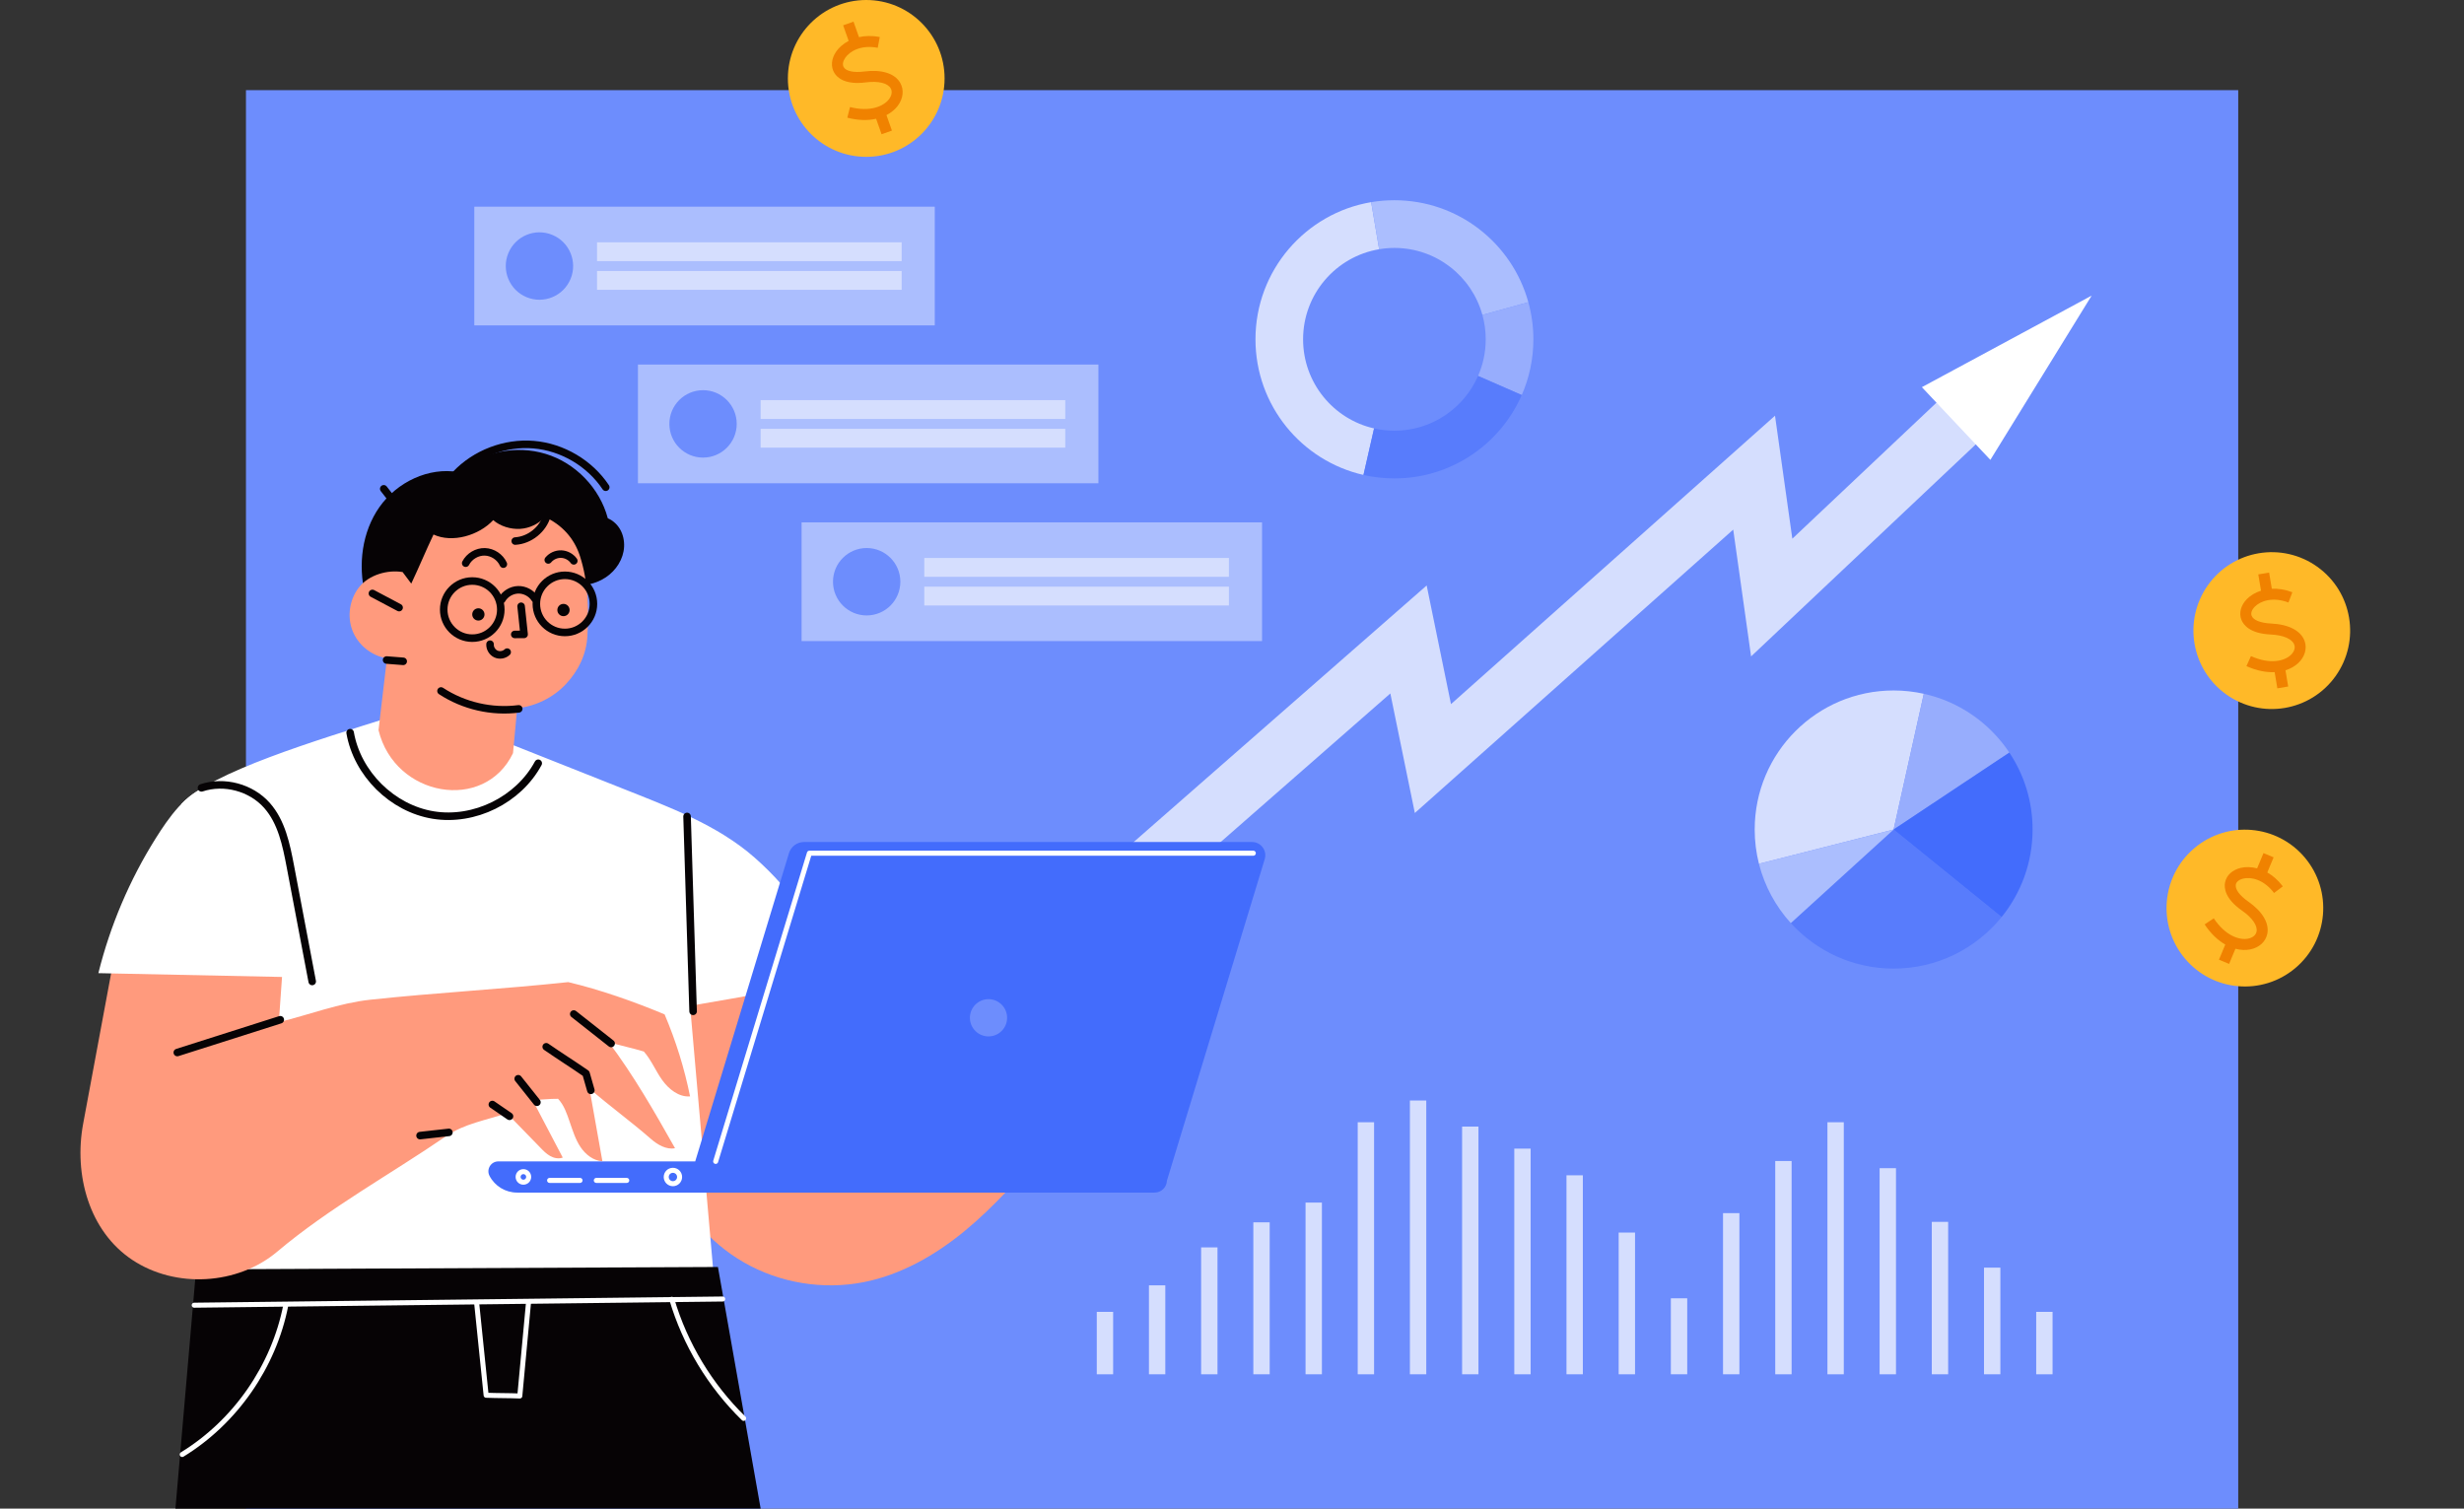 <svg width="490" height="300" viewBox="0 0 490 300" fill="none" xmlns="http://www.w3.org/2000/svg">
<rect x="0" y="0" width="490" height="300" fill="#333333" stroke="none"/>
<g clip-path="url(#clip0_1606_819)">
<path d="M445.102 17.925H48.914V300H445.102V17.925Z" fill="#6D8DFD"/>
<path d="M224.89 183.079L217.391 174.5L283.713 116.425L288.549 140.019L352.986 82.665L356.43 107.125L390.021 75.424L397.835 83.717L348.227 130.534L344.674 105.317L281.361 161.672L276.488 137.898L224.89 183.079Z" fill="#D5DEFE"/>
<path d="M395.811 91.448L415.951 58.786L382.191 76.991L395.811 91.448Z" fill="white"/>
<path d="M185.892 41.102H94.32V64.71H185.892V41.102Z" fill="#ABBEFE"/>
<path d="M113.465 55.469C114.88 52.049 113.258 48.128 109.84 46.711C106.423 45.294 102.506 46.919 101.09 50.339C99.675 53.759 101.297 57.68 104.715 59.096C108.132 60.513 112.049 58.889 113.465 55.469Z" fill="#6D8DFD"/>
<path d="M179.309 48.183H118.727V51.926H179.309V48.183Z" fill="#D5DEFE"/>
<path d="M179.309 53.887H118.727V57.63H179.309V53.887Z" fill="#D5DEFE"/>
<path d="M218.435 72.49H126.863V96.098H218.435V72.49Z" fill="#ABBEFE"/>
<path d="M139.81 90.996C143.509 90.996 146.507 87.995 146.507 84.293C146.507 80.592 143.509 77.591 139.81 77.591C136.112 77.591 133.113 80.592 133.113 84.293C133.113 87.995 136.112 90.996 139.81 90.996Z" fill="#6D8DFD"/>
<path d="M211.844 79.57H151.262V83.313H211.844V79.57Z" fill="#D5DEFE"/>
<path d="M211.844 85.274H151.262V89.017H211.844V85.274Z" fill="#D5DEFE"/>
<path d="M250.978 103.877H159.406V127.484H250.978V103.877Z" fill="#ABBEFE"/>
<path d="M172.349 122.384C176.048 122.384 179.046 119.383 179.046 115.681C179.046 111.979 176.048 108.979 172.349 108.979C168.651 108.979 165.652 111.979 165.652 115.681C165.652 119.383 168.651 122.384 172.349 122.384Z" fill="#6D8DFD"/>
<path d="M244.387 110.959H183.805V114.702H244.387V110.959Z" fill="#D5DEFE"/>
<path d="M244.387 116.662H183.805V120.405H244.387V116.662Z" fill="#D5DEFE"/>
<path d="M273.252 85.194L271.145 94.443C258.844 91.651 249.668 80.634 249.668 67.477C249.668 53.781 259.609 42.407 272.674 40.2L274.261 49.564C265.678 51.005 259.137 58.471 259.137 67.477C259.137 76.124 265.174 83.362 273.252 85.194Z" fill="#D5DEFE"/>
<path d="M303.931 60.092L294.795 62.625C292.68 54.938 285.643 49.304 277.297 49.304C276.263 49.304 275.246 49.394 274.262 49.565L272.676 40.201C274.173 39.949 275.718 39.818 277.297 39.818C290.004 39.818 300.71 48.4 303.931 60.092Z" fill="#ABBEFE"/>
<path d="M304.932 67.478C304.932 71.418 304.111 75.164 302.622 78.559L293.934 74.757C294.91 72.526 295.455 70.067 295.455 67.478C295.455 65.8 295.227 64.172 294.796 62.625L303.932 60.093C304.583 62.446 304.932 64.921 304.932 67.478Z" fill="#97ADFD"/>
<path d="M302.62 78.558C298.349 88.321 288.619 95.136 277.295 95.136C275.18 95.136 273.121 94.9 271.145 94.444L273.252 85.194C274.553 85.495 275.904 85.65 277.295 85.65C284.738 85.65 291.133 81.172 293.931 74.756L302.62 78.558Z" fill="#587CFC"/>
<path d="M382.576 137.964L376.572 164.956L349.791 171.771C349.238 169.588 348.945 167.309 348.945 164.956C348.945 149.689 361.311 137.305 376.572 137.305C378.631 137.305 380.64 137.533 382.576 137.964Z" fill="#D5DEFE"/>
<path d="M398.046 182.363C392.977 188.616 385.241 192.614 376.569 192.614C368.466 192.614 361.177 189.121 356.125 183.56L376.569 164.955L398.046 182.363Z" fill="#587CFC"/>
<path d="M399.585 149.656L376.57 164.955L382.574 137.964C389.644 139.527 395.696 143.81 399.585 149.656Z" fill="#97ADFD"/>
<path d="M404.206 164.955C404.206 171.551 401.895 177.608 398.047 182.363L376.57 164.955L399.585 149.656C402.505 154.037 404.206 159.297 404.206 164.955Z" fill="#436CFC"/>
<path d="M376.57 164.955L356.126 183.56C353.133 180.262 350.92 176.232 349.789 171.77L376.57 164.955Z" fill="#ABBEFE"/>
<path d="M221.363 260.873H218.109V273.285H221.363V260.873Z" fill="#D5DEFE"/>
<path d="M231.738 255.6H228.484V273.284H231.738V255.6Z" fill="#D5DEFE"/>
<path d="M242.117 248.053H238.863V273.285H242.117V248.053Z" fill="#D5DEFE"/>
<path d="M252.496 243.071H249.242V273.284H252.496V243.071Z" fill="#D5DEFE"/>
<path d="M262.879 239.144H259.625V273.284H262.879V239.144Z" fill="#D5DEFE"/>
<path d="M273.254 223.167H270V273.285H273.254V223.167Z" fill="#D5DEFE"/>
<path d="M283.633 218.843H280.379V273.284H283.633V218.843Z" fill="#D5DEFE"/>
<path d="M294.012 224.031H290.758V273.284H294.012V224.031Z" fill="#D5DEFE"/>
<path d="M304.391 228.413H301.137V273.285H304.391V228.413Z" fill="#D5DEFE"/>
<path d="M314.77 233.717H311.516V273.284H314.77V233.717Z" fill="#D5DEFE"/>
<path d="M325.149 245.105H321.895V273.285H325.149V245.105Z" fill="#D5DEFE"/>
<path d="M335.528 258.177H332.273V273.283H335.528V258.177Z" fill="#D5DEFE"/>
<path d="M345.903 241.241H342.648V273.284H345.903V241.241Z" fill="#D5DEFE"/>
<path d="M356.285 230.875H353.031V273.285H356.285V230.875Z" fill="#D5DEFE"/>
<path d="M366.664 223.167H363.41V273.285H366.664V223.167Z" fill="#D5DEFE"/>
<path d="M377.043 232.302H373.789V273.285H377.043V232.302Z" fill="#D5DEFE"/>
<path d="M387.418 242.979H384.164V273.284H387.418V242.979Z" fill="#D5DEFE"/>
<path d="M397.801 252.079H394.547V273.284H397.801V252.079Z" fill="#D5DEFE"/>
<path d="M408.18 260.873H404.926V273.285H408.18V260.873Z" fill="#D5DEFE"/>
<path d="M172.261 31.189C180.866 31.189 187.842 24.207 187.842 15.595C187.842 6.982 180.866 0 172.261 0C163.656 0 156.68 6.982 156.68 15.595C156.68 24.207 163.656 31.189 172.261 31.189Z" fill="#FFB928"/>
<path d="M179.016 16.465C177.932 14.593 175.328 13.773 171.873 14.216C169.798 14.481 168.271 14.165 167.788 13.368C167.495 12.886 167.61 12.181 168.094 11.483C169 10.176 171.234 8.874 174.548 9.505L174.956 7.358C173.401 7.062 172.017 7.114 170.818 7.384L169.732 4.308L167.673 5.035L168.765 8.131C167.665 8.709 166.829 9.473 166.299 10.238C165.309 11.666 165.167 13.262 165.921 14.503C166.484 15.431 168.042 16.91 172.149 16.384C174.652 16.063 176.512 16.504 177.125 17.562C177.478 18.172 177.354 18.98 176.791 19.723C175.756 21.095 173.103 22.327 169.037 21.29L168.498 23.407C170.74 23.979 172.653 23.97 174.227 23.618L175.313 26.697L177.372 25.97L176.285 22.887C177.258 22.384 178.012 21.733 178.533 21.041C179.627 19.595 179.812 17.841 179.016 16.465Z" fill="#F08200"/>
<path d="M464.462 134.453C469.458 127.441 467.829 117.702 460.822 112.702C453.816 107.701 444.086 109.332 439.09 116.345C434.093 123.357 435.723 133.096 442.729 138.096C449.736 143.097 459.466 141.466 464.462 134.453Z" fill="#FFB928"/>
<path d="M458.292 127.443C457.546 125.411 455.124 124.154 451.644 123.994C449.555 123.897 448.106 123.321 447.767 122.453C447.561 121.928 447.796 121.254 448.394 120.649C449.511 119.517 451.936 118.621 455.092 119.814L455.864 117.771C454.383 117.21 453.011 117.022 451.783 117.08L451.245 113.862L449.091 114.223L449.633 117.462C448.45 117.841 447.495 118.45 446.841 119.111C445.619 120.347 445.204 121.894 445.733 123.247C446.128 124.258 447.408 125.984 451.544 126.175C454.065 126.291 455.821 127.046 456.242 128.194C456.485 128.856 456.223 129.63 455.541 130.266C454.284 131.438 451.459 132.194 447.633 130.47L446.736 132.463C448.847 133.413 450.732 133.735 452.344 133.66L452.883 136.88L455.036 136.52L454.497 133.295C455.541 132.967 456.395 132.456 457.029 131.865C458.354 130.63 458.838 128.934 458.292 127.443Z" fill="#F08200"/>
<path d="M456.464 192.505C463.046 186.957 463.887 177.119 458.343 170.532C452.8 163.945 442.971 163.103 436.389 168.651C429.808 174.199 428.967 184.037 434.51 190.624C440.054 197.211 449.883 198.053 456.464 192.505Z" fill="#FFB928"/>
<path d="M450.874 185.738C451.325 183.622 449.944 181.265 447.084 179.274C445.368 178.078 444.448 176.817 444.623 175.903C444.729 175.348 445.286 174.903 446.114 174.71C447.663 174.348 450.192 174.883 452.226 177.576L453.968 176.259C453.014 174.994 451.952 174.104 450.883 173.498L452.14 170.488L450.126 169.646L448.86 172.675C447.657 172.365 446.525 172.371 445.619 172.582C443.927 172.976 442.753 174.063 442.48 175.491C442.275 176.557 442.44 178.7 445.838 181.067C447.908 182.51 448.994 184.086 448.738 185.282C448.591 185.971 447.957 186.487 447.042 186.66C445.355 186.982 442.561 186.115 440.241 182.615L438.422 183.824C439.702 185.754 441.126 187.031 442.53 187.828L441.272 190.84L443.286 191.682L444.546 188.666C445.604 188.946 446.6 188.969 447.45 188.807C449.231 188.469 450.542 187.293 450.874 185.738Z" fill="#F08200"/>
<path d="M177.843 189.454C160.245 191.205 143.279 193.383 125.68 195.132C126.28 207.733 128.376 220.749 132.591 232.638C135.325 240.345 140.892 247.01 147.987 251.067C155.082 255.124 163.646 256.54 171.667 254.982C179.13 253.533 185.944 249.636 191.818 244.808C197.692 239.98 202.723 234.221 207.724 228.492L177.843 189.454Z" fill="#FF9A7D"/>
<path d="M166.828 194.842C163.343 185.533 157.532 177.107 150.069 170.546C142.608 163.985 132.978 160.464 123.752 156.783C116.033 153.705 108.205 150.63 100.487 147.551C96.642 151.484 90.456 152.925 85.272 151.094C83.387 150.428 81.619 149.347 80.347 147.806C79.076 146.264 78.043 144.382 78.261 142.395C62.766 147.28 42.025 153.506 36.043 159.9C38.61 162.844 40.826 166.009 43.392 168.953C42.022 196.642 40.167 224.648 38.797 252.337L141.896 253.308C140.387 236.029 138.74 217.295 137.232 200.015C148.944 198.025 155.116 196.833 166.828 194.842Z" fill="white"/>
<path d="M69.629 145.699C71.041 153.859 78 160.752 86.167 162.079C94.334 163.407 103.115 159.074 107.035 151.781" stroke="#060305" stroke-width="1.5" stroke-miterlimit="10" stroke-linecap="round" stroke-linejoin="round"/>
<path d="M137.834 201.112C137.434 188.193 137.033 175.275 136.633 162.356" stroke="#060305" stroke-width="1.5" stroke-miterlimit="10" stroke-linecap="round" stroke-linejoin="round"/>
<path d="M142.771 251.948L151.266 300H34.887L38.995 252.427L142.771 251.948Z" fill="#060305"/>
<path d="M38.625 259.549C73.655 259.139 108.685 258.728 143.715 258.317" stroke="white" stroke-miterlimit="10" stroke-linecap="round" stroke-linejoin="round"/>
<path d="M94.801 259.223C95.425 265.301 96.049 271.379 96.673 277.456C98.97 277.548 101.074 277.509 103.37 277.601C103.979 271.416 104.475 265.383 105.084 259.198" stroke="white" stroke-miterlimit="10" stroke-linecap="round" stroke-linejoin="round"/>
<path d="M133.594 258.371C136.244 267.307 141.214 275.545 147.882 282.053" stroke="white" stroke-miterlimit="10" stroke-linecap="round" stroke-linejoin="round"/>
<path d="M36.234 289.236C46.816 282.753 54.484 271.689 56.845 259.499" stroke="white" stroke-miterlimit="10" stroke-linecap="round" stroke-linejoin="round"/>
<path d="M99.099 230.953H138.253L156.895 169.664C157.297 168.342 158.515 167.439 159.894 167.439H248.987C250.757 167.439 252.023 169.15 251.507 170.845L232.076 234.733H232.062C232.041 236.073 230.952 237.154 229.608 237.154H102.822C100.525 237.154 98.418 235.878 97.353 233.841C96.665 232.528 97.617 230.953 99.099 230.953Z" fill="#436CFC"/>
<path d="M196.578 206.097C198.621 206.097 200.277 204.439 200.277 202.395C200.277 200.35 198.621 198.692 196.578 198.692C194.535 198.692 192.879 200.35 192.879 202.395C192.879 204.439 194.535 206.097 196.578 206.097Z" fill="#6D8DFD"/>
<path d="M142.32 230.954L160.962 169.664H249.237" stroke="white" stroke-miterlimit="10" stroke-linecap="round" stroke-linejoin="round"/>
<path d="M133.818 235.385C134.552 235.385 135.147 234.789 135.147 234.054C135.147 233.319 134.552 232.724 133.818 232.724C133.083 232.724 132.488 233.319 132.488 234.054C132.488 234.789 133.083 235.385 133.818 235.385Z" stroke="white" stroke-miterlimit="10" stroke-linecap="round" stroke-linejoin="round"/>
<path d="M104.085 235.088C104.664 235.088 105.134 234.618 105.134 234.038C105.134 233.458 104.664 232.987 104.085 232.987C103.505 232.987 103.035 233.458 103.035 234.038C103.035 234.618 103.505 235.088 104.085 235.088Z" stroke="white" stroke-miterlimit="10" stroke-linecap="round" stroke-linejoin="round"/>
<path d="M115.348 234.733H109.297" stroke="white" stroke-miterlimit="10" stroke-linecap="round" stroke-linejoin="round"/>
<path d="M124.636 234.733H118.586" stroke="white" stroke-miterlimit="10" stroke-linecap="round" stroke-linejoin="round"/>
<path d="M128.033 209.103C129.524 210.78 130.371 212.946 131.68 214.769C132.989 216.593 134.992 218.203 137.228 218.026C136.096 212.398 134.408 206.999 132.165 201.716C126.067 199.173 119.432 196.829 113.004 195.3C100.063 196.69 86.6 197.408 73.66 198.797C67.428 199.466 61.543 201.779 55.452 203.257C55.723 199.137 56.048 195.075 56.32 190.955L22.762 189.991C20.687 201.148 18.611 212.306 16.536 223.463C14.647 233.619 17.716 244.834 26.316 250.545C34.916 256.258 47.25 255.55 55.141 248.893C65.453 240.193 77.613 233.546 88.741 225.919C92.371 223.431 96.623 222.794 100.784 221.364C103.032 223.697 105.177 225.855 107.425 228.188C108.029 228.815 108.644 229.451 109.403 229.877C110.161 230.304 111.097 230.499 111.911 230.191C109.961 226.425 107.834 222.471 105.883 218.705C107.606 218.736 109.257 218.472 110.98 218.503C112.203 219.826 112.713 221.424 113.303 223.127C113.894 224.829 114.43 226.581 115.43 228.079C116.43 229.578 117.999 230.818 119.796 230.926C118.95 226.235 118.066 221.145 117.22 216.454C121.251 219.989 125.423 222.958 129.455 226.493C130.755 227.633 132.545 228.68 134.238 228.328C130.194 221.156 125.983 213.795 121.027 207.222C123.413 207.95 125.648 208.375 128.033 209.103Z" fill="#FF9A7D"/>
<path d="M55.737 202.782C48.911 204.955 42.084 207.129 35.258 209.302" stroke="#060305" stroke-width="1.5" stroke-miterlimit="10" stroke-linecap="round" stroke-linejoin="round"/>
<path d="M97.91 219.64C99.047 220.422 100.186 221.205 101.323 221.986" stroke="#060305" stroke-width="1.5" stroke-miterlimit="10" stroke-linecap="round" stroke-linejoin="round"/>
<path d="M89.267 225.183C87.355 225.396 85.443 225.608 83.531 225.822" stroke="#060305" stroke-width="1.5" stroke-miterlimit="10" stroke-linecap="round" stroke-linejoin="round"/>
<path d="M103.051 214.514C104.292 216.074 105.534 217.634 106.775 219.195" stroke="#060305" stroke-width="1.5" stroke-miterlimit="10" stroke-linecap="round" stroke-linejoin="round"/>
<path d="M117.498 216.823C117.178 215.706 116.859 214.588 116.539 213.471C113.967 211.685 111.193 209.946 108.621 208.159" stroke="#060305" stroke-width="1.5" stroke-miterlimit="10" stroke-linecap="round" stroke-linejoin="round"/>
<path d="M114.098 201.646C116.576 203.599 119.054 205.551 121.532 207.504" stroke="#060305" stroke-width="1.5" stroke-miterlimit="10" stroke-linecap="round" stroke-linejoin="round"/>
<path d="M76.312 97.203C76.775 97.796 77.237 98.389 77.7 98.981" stroke="#060305" stroke-width="1.5" stroke-miterlimit="10" stroke-linecap="round" stroke-linejoin="round"/>
<path d="M90.574 94.377C94.513 90.196 100.402 87.94 106.123 88.421C111.844 88.903 117.275 92.111 120.46 96.89" stroke="#060305" stroke-width="1.5" stroke-miterlimit="10" stroke-linecap="round" stroke-linejoin="round"/>
<path d="M120.866 103.057C119.281 97.072 114.446 92.057 108.525 90.261C102.604 88.465 95.838 89.791 91.2 93.888C85.245 92.834 78.953 95.869 75.469 100.815C71.986 105.761 71.167 112.309 72.603 118.187L113.538 116.467C115.963 116.639 118.479 116.14 120.5 114.788C122.521 113.435 123.986 111.176 124.108 108.746C124.231 106.315 123.089 104.045 120.866 103.057Z" fill="#060305"/>
<path d="M102.02 149.766C102.313 146.704 102.554 143.885 102.847 140.824C106.517 140.458 110.034 138.719 112.553 136.023C115.071 133.327 116.628 130.084 116.815 126.398C117.09 120.999 116.991 115.687 115.319 110.547C114.167 107.005 111.747 104.372 108.367 102.811C107.107 104.193 105.296 105.058 103.429 105.168C101.563 105.278 99.492 104.656 98.078 103.43C95.264 106.472 89.967 108.042 86.211 106.294C84.728 109.415 83.267 112.931 81.785 116.053C81.211 115.287 80.636 114.521 80.062 113.754C77.033 113.256 73.393 114.325 71.458 116.711C69.524 119.097 68.984 122.538 70.093 125.403C71.203 128.267 73.92 130.444 76.956 130.902C76.409 135.567 75.822 140.53 75.275 145.195C78.489 158.51 96.365 161.604 102.02 149.766Z" fill="#FF9A7D"/>
<path d="M112.336 125.767C115.471 125.767 118.012 123.223 118.012 120.086C118.012 116.949 115.471 114.405 112.336 114.405C109.201 114.405 106.66 116.949 106.66 120.086C106.66 123.223 109.201 125.767 112.336 125.767Z" stroke="#060305" stroke-width="1.5" stroke-miterlimit="10" stroke-linecap="round" stroke-linejoin="round"/>
<path d="M99.59 121.221C99.59 118.084 97.049 115.54 93.914 115.54C90.78 115.54 88.238 118.084 88.238 121.221C88.238 124.358 90.78 126.902 93.914 126.902C97.049 126.902 99.59 124.358 99.59 121.221Z" stroke="#060305" stroke-width="1.5" stroke-miterlimit="10" stroke-linecap="round" stroke-linejoin="round"/>
<path d="M99.797 119.239C100.444 118.091 101.716 117.323 103.033 117.286C104.349 117.251 105.662 117.947 106.371 119.058" stroke="#060305" stroke-width="1.5" stroke-miterlimit="10" stroke-linecap="round" stroke-linejoin="round"/>
<path d="M95.13 123.405C95.804 123.405 96.351 122.858 96.351 122.183C96.351 121.509 95.804 120.962 95.13 120.962C94.457 120.962 93.91 121.509 93.91 122.183C93.91 122.858 94.457 123.405 95.13 123.405Z" fill="#060305"/>
<path d="M112.056 122.53C112.73 122.53 113.276 121.983 113.276 121.308C113.276 120.634 112.73 120.087 112.056 120.087C111.382 120.087 110.836 120.634 110.836 121.308C110.836 121.983 111.382 122.53 112.056 122.53Z" fill="#060305"/>
<path d="M103.629 120.56C103.828 122.424 104.026 124.288 104.225 126.152C103.604 126.155 102.984 126.158 102.363 126.161" stroke="#060305" stroke-width="1.5" stroke-miterlimit="10" stroke-linecap="round" stroke-linejoin="round"/>
<path d="M92.609 111.995C93.319 110.61 94.86 109.694 96.414 109.734C97.969 109.774 99.461 110.766 100.099 112.186" stroke="#060305" stroke-width="1.5" stroke-miterlimit="10" stroke-linecap="round" stroke-linejoin="round"/>
<path d="M109.031 111.348C109.654 110.594 110.636 110.151 111.613 110.187C112.59 110.222 113.539 110.733 114.107 111.529" stroke="#060305" stroke-width="1.5" stroke-miterlimit="10" stroke-linecap="round" stroke-linejoin="round"/>
<path d="M97.453 128.102C97.404 128.904 97.888 129.715 98.618 130.052C99.347 130.39 100.276 130.236 100.857 129.679" stroke="#060305" stroke-width="1.5" stroke-miterlimit="10" stroke-linecap="round" stroke-linejoin="round"/>
<path d="M87.699 137.405C92.213 140.371 97.802 141.657 103.157 140.961" stroke="#060305" stroke-width="1.5" stroke-miterlimit="10" stroke-linecap="round" stroke-linejoin="round"/>
<path d="M74.062 118.01C75.831 118.948 77.6 119.886 79.368 120.824" stroke="#060305" stroke-width="1.5" stroke-miterlimit="10" stroke-linecap="round" stroke-linejoin="round"/>
<path d="M76.879 131.25C77.98 131.336 79.082 131.423 80.183 131.509" stroke="#060305" stroke-width="1.5" stroke-miterlimit="10" stroke-linecap="round" stroke-linejoin="round"/>
<path d="M108.797 102.456C108.026 105.255 105.356 107.42 102.461 107.593" stroke="#060305" stroke-width="1.5" stroke-miterlimit="10" stroke-linecap="round" stroke-linejoin="round"/>
<path d="M57.663 171.755C56.985 167.808 56.229 163.676 53.739 160.541C50.905 156.973 45.92 155.271 41.498 156.364C37.078 157.457 33.391 162.843 30.967 166.702C25.779 174.962 21.914 184.052 19.562 193.52L61.545 194.388C60.252 186.844 58.957 179.3 57.663 171.755Z" fill="white"/>
<path d="M40.066 156.67C44.585 155.163 49.938 156.601 53.097 160.169C56.002 163.452 56.927 167.988 57.745 172.297C59.192 179.922 60.639 187.548 62.087 195.174" stroke="#060305" stroke-width="1.5" stroke-miterlimit="10" stroke-linecap="round" stroke-linejoin="round"/>
</g>
<defs>
<clipPath id="clip0_1606_819">
<rect width="490" height="300" fill="white"/>
</clipPath>
</defs>
</svg>
